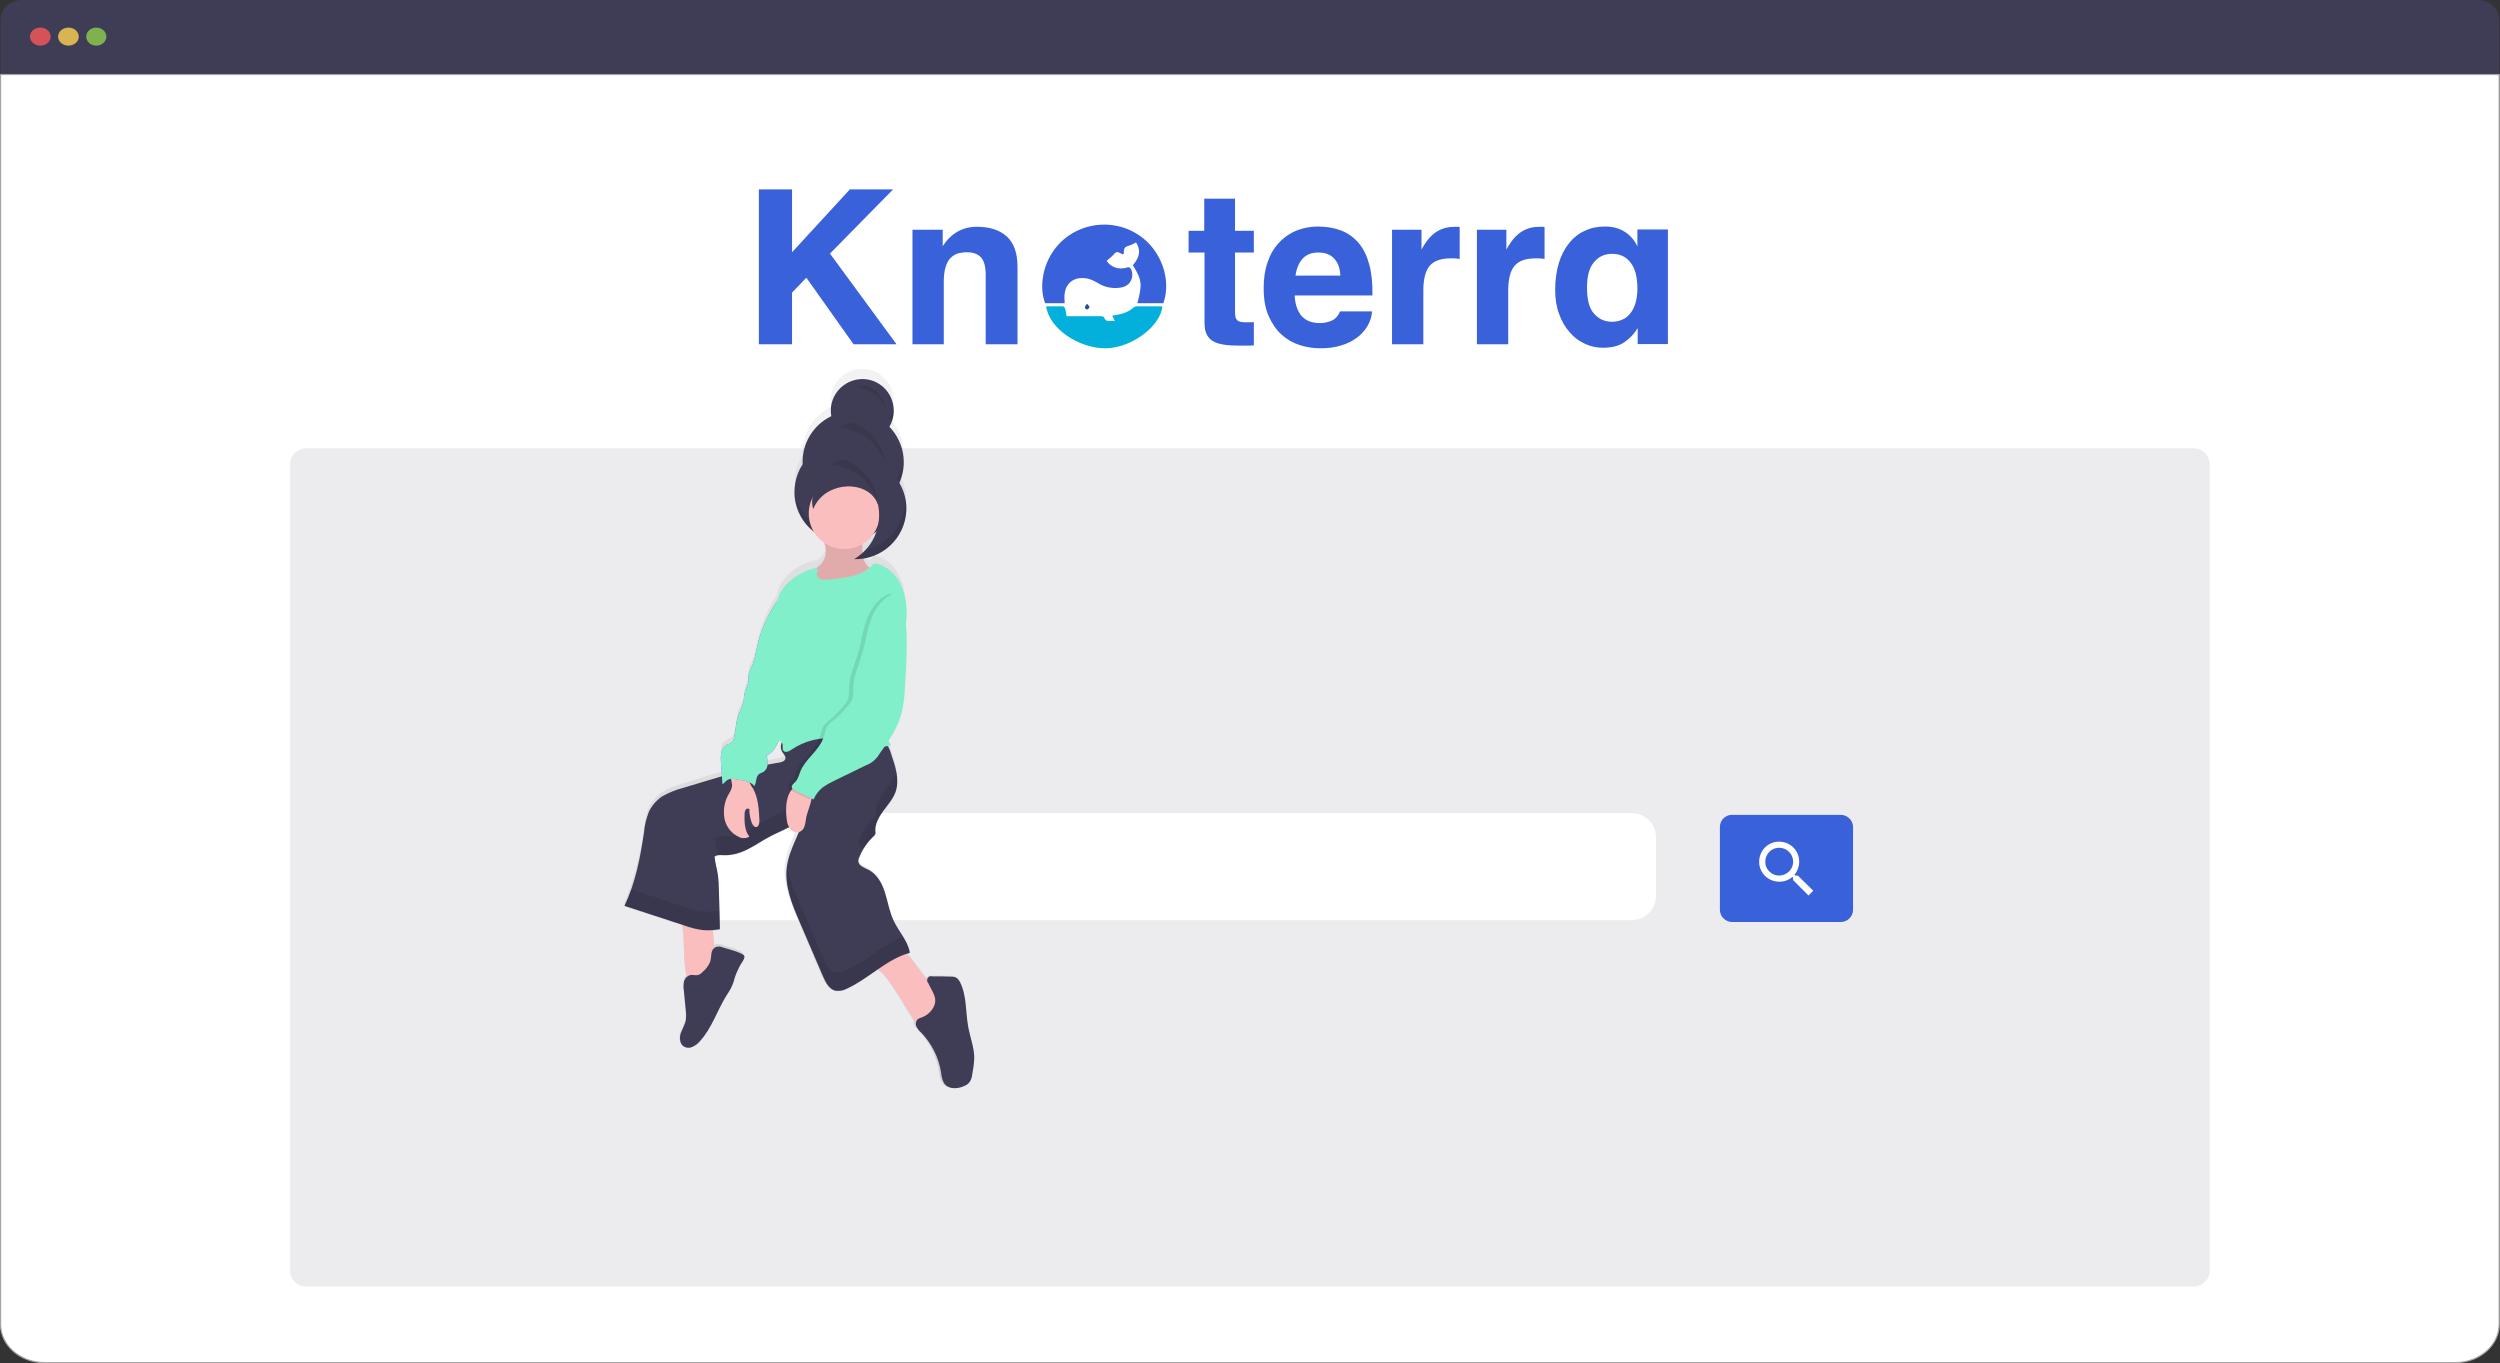 <?xml version="1.0" encoding="utf-8"?>
<!-- Generator: Adobe Illustrator 25.0.1, SVG Export Plug-In . SVG Version: 6.00 Build 0)  -->
<svg version="1.1" id="Layer_1" xmlns="http://www.w3.org/2000/svg" xmlns:xlink="http://www.w3.org/1999/xlink" x="0px" y="0px"
	 viewBox="0 0 942.5 513.9" style="enable-background:new 0 0 942.5 513.9;" xml:space="preserve">
<rect x="0" y="0" width="942.5" height="513.9" fill="#333333" stroke="none"/>
<style type="text/css">
	.st0{fill:#3F3D56;}
	.st1{fill:#FFFFFF;stroke:#A5A5A5;stroke-width:0.47;stroke-miterlimit:10;}
	.st2{opacity:0.8;fill:#FA5959;enable-background:new    ;}
	.st3{opacity:0.8;fill:#FED253;enable-background:new    ;}
	.st4{opacity:0.8;fill:#8CCF4D;enable-background:new    ;}
	.st5{opacity:0.1;fill:#3F3D56;enable-background:new    ;}
	.st6{fill:#FFFFFF;}
	.st7{fill:#3961D9;}
	.st8{fill:url(#SVGID_1_);}
	.st9{opacity:0.1;}
	.st10{fill:#FBBEBE;}
	.st11{opacity:0.1;enable-background:new    ;}
	.st12{fill:#6C63FF;}
	.st13{fill:#81EFCA;}
	.st14{enable-background:new    ;}
	.st15{fill:#03B0DC;}
	.st16{fill:#1D5394;}
</style>
<g id="Layer_1_1_">
	<g id="Layer_2_1_">
		<g id="Layer_1-2">
			<path class="st0" d="M934,0H8.5C3.9,0,0.2,3.2,0.2,7.2l0,0v20.9h942V7.2C942.2,3.2,938.5,0,934,0L934,0z"/>
			<path class="st1" d="M0.2,28.1v471.1c0,8,7.4,14.5,16.6,14.5h908.8c9.2,0,16.6-6.5,16.6-14.5l0,0V28.1H0.2z"/>
			<ellipse class="st2" cx="15.2" cy="13.8" rx="3.9" ry="3.4"/>
			<ellipse class="st3" cx="25.8" cy="13.8" rx="3.9" ry="3.4"/>
			<ellipse class="st4" cx="36.3" cy="13.8" rx="3.8" ry="3.4"/>
			<path class="st5" d="M115.4,169H827c3.4,0,6.1,2.7,6.1,6.1v303.8c0,3.4-2.7,6.1-6.1,6.1H115.4c-3.4,0-6.1-2.7-6.1-6.1V175.1
				C109.3,171.7,112.1,169,115.4,169z"/>
			<path class="st6" d="M253.1,306.5h362c5.1,0,9.2,4.1,9.2,9.2v22c0,5.1-4.1,9.2-9.2,9.2h-362c-5.1,0-9.2-4.1-9.2-9.2v-22
				C243.9,310.6,248,306.5,253.1,306.5z"/>
			<path class="st7" d="M653,307.2h41c2.5,0,4.6,2.1,4.6,4.6V343c0,2.5-2.1,4.6-4.6,4.6h-41c-2.5,0-4.6-2.1-4.6-4.6v-31.2
				C648.4,309.2,650.4,307.2,653,307.2z"/>
			<path class="st6" d="M677.8,330.1h-0.9l-0.4-0.3c1.2-1.4,1.8-3.2,1.8-5c0-4.2-3.4-7.5-7.6-7.5c-4.2,0-7.5,3.4-7.5,7.6
				s3.4,7.5,7.6,7.5c1.8,0,3.6-0.6,4.9-1.8l0.3,0.3v0.9l5.8,5.8l1.8-1.8L677.8,330.1z M670.8,330.1c-2.9,0-5.3-2.3-5.3-5.2
				s2.3-5.3,5.2-5.3s5.3,2.3,5.3,5.2l0,0C676.1,327.7,673.7,330,670.8,330.1C670.9,330,670.9,330,670.8,330.1L670.8,330.1
				L670.8,330.1z"/>
			
				<linearGradient id="SVGID_1_" gradientUnits="userSpaceOnUse" x1="331.968" y1="-53.59" x2="331.968" y2="217.433" gradientTransform="matrix(1 0 0 -1 -31.02 356.51)">
				<stop  offset="0" style="stop-color:#808080;stop-opacity:0.25"/>
				<stop  offset="0.54" style="stop-color:#808080;stop-opacity:0.12"/>
				<stop  offset="1" style="stop-color:#808080;stop-opacity:0.1"/>
			</linearGradient>
			<path class="st8" d="M364.7,386.9c-1-5.7-0.5-11.9-3.1-17c-0.3-0.6-0.7-1.1-1.2-1.5c-0.7-0.4-1.4-0.5-2.1-0.5
				c-2.4-0.1-4.7-0.1-7.1-0.1c-0.7-0.1-1.3,0.2-1.8,0.7l-0.1,0.2c-2.7-3-4.8-6.8-7.7-9.6c0.4-0.1,0.8-0.3,1.2-0.4
				c0-0.3-0.1-0.6-0.2-0.8c0-0.1,0-0.2-0.1-0.2c-0.1-0.2-0.1-0.4-0.2-0.6l-0.1-0.3l-0.2-0.5c0-0.1-0.1-0.2-0.1-0.3s-0.1-0.4-0.2-0.5
				s-0.1-0.2-0.1-0.2l-0.3-0.5c0-0.1-0.1-0.1-0.1-0.2c-0.1-0.2-0.2-0.4-0.3-0.6c0-0.1-0.1-0.1-0.1-0.2c-0.1-0.2-0.2-0.4-0.3-0.6
				c0,0,0-0.1-0.1-0.1c-0.1-0.2-0.3-0.5-0.4-0.7l0,0c-1.1-1.9-2.4-3.7-3.3-5.6c-1.6-3.4-2.2-7.2-3.2-10.7s-3-7.2-6.2-8.9
				c-1.6-0.8-3.7-1.5-3.8-3.3c0-0.6,0.1-1.2,0.4-1.7c0.4-1.1,1-2.3,1.6-3.3c0.2-0.4,0.5-0.8,0.7-1.1l0.2-0.3
				c0.2-0.3,0.4-0.5,0.6-0.8l0.3-0.3c0.2-0.2,0.4-0.5,0.6-0.7l0.3-0.3c0.3-0.3,0.6-0.7,1-1c0.3-0.2,0.5-0.5,0.7-0.9
				c0.1-0.3,0.1-0.7,0-1.1c-0.2-2.9,1.3-5.5,3-7.8s3.6-4.5,4.6-7.2c0.1-0.3,0.2-0.6,0.3-0.9c0-0.1,0-0.2,0.1-0.3
				c0-0.1,0.1-0.4,0.1-0.6s0-0.2,0-0.4c0-0.2,0.1-0.4,0.1-0.6c0-0.1,0-0.3,0-0.4c0-0.2,0-0.4,0-0.6V292l-0.1-0.6V291
				c0-0.2,0-0.5-0.1-0.7V290l-0.2-1l0,0c-0.5-2.1-1.1-4.2-1.8-6.2c-0.4-1.3-0.9-2.5-1.5-3.6c0.4-0.1,0.7-0.2,1.1-0.3
				c-0.2-0.4-0.6-0.9-0.8-1.4c2.3-3.4,4-7.1,5.1-11.1c0.6-2.8,1-5.7,1-8.6c0.6-8.6,1.1-17.4,0.4-26v-0.3c0.3-1.9,0.3-3.7,0.1-5.6
				c-0.2-3.6-1.3-7.2-3.1-10.3c-1.9-3.1-5.1-5.8-8.7-6.1c-0.6,0.7-1.2,1.3-1.9,1.8c-1.1-0.9-1.8-2.2-2.3-3.5
				c8.5-1.3,15.1-8.2,16.1-16.8c0-0.3,0.1-0.6,0.1-1v-3.6c0-0.2,0-0.5-0.1-0.7v-0.1c0-0.3-0.1-0.5-0.1-0.8v-0.1l-0.2-0.8l0,0
				c-0.4-1.8-1.2-3.6-2.1-5.2c0.8-1.8,1.3-3.6,1.5-5.6c0-0.3,0.1-0.7,0.1-1v-1.9c-0.1-4.8-2.1-9.4-5.4-12.9c0.4-0.7,0.7-1.3,1-2.1
				l0,0l0.2-0.6l0,0c0.1-0.2,0.1-0.4,0.2-0.6v-0.1c0-0.2,0.1-0.4,0.1-0.6v-0.1c0-0.2,0.1-0.4,0.1-0.7c0-0.2,0-0.5,0.1-0.7
				c0-0.1,0-0.1,0-0.2v-0.5c0-0.1,0-0.2,0-0.2v-0.7c-0.4-6.5-6.1-11.5-12.6-11.1s-11.5,6.1-11.1,12.6c0,0.1,0,0.2,0,0.3
				c0,0.4,0.1,0.9,0.2,1.3c-5.9,2.9-10,8.6-10.7,15.1c-0.1,1.1-0.2,2.2-0.1,3.2c-1.7,2.7-2.8,5.8-3,9l0,0v1.6c0,6,2.7,11.7,7.5,15.4
				c1,1.6,2.3,2.9,3.8,4c0.3,0.8,0.5,1.7,0.6,2.5c0.2,2.3-0.6,4.6-2.3,6.2c-0.4,0.4-0.9,0.7-1.4,1c-0.5-0.1-0.9-0.1-1.4,0
				c-5.1,1.6-10.1,4.8-12.5,9.8c-0.5,1.1-0.9,2.3-1.2,3.5l-0.3,0.4c-3.1,4.9-5.4,10.3-6.7,16c-0.6,2.9-1.1,5.9-2.4,8.6
				c-0.3,0.5-0.6,1.1-0.8,1.7c-0.1,0.9-0.2,1.9-0.1,2.8c-0.1,1.7-1.1,3.2-1.5,4.9c-0.2,1-0.1,2-0.3,3c-0.5,1.7-1.1,3.4-1.9,5
				c-1.1,2.9-1.1,6.2-1.9,9.2c-0.1,0.5-0.3,1-0.6,1.4c-0.6,0.5-1.3,0.9-2.1,1.1c-1.1,0.7-1.9,1.8-2.1,3.1c-0.2,1.3-0.2,2.6-0.1,3.9
				l0.4,5.1c-1.9,0.6-3.8,1.1-5.7,1.7l-9.3,2.9c-2.7,0.7-5.4,1.8-7.8,3.3c-2.1,1.5-3.8,3.5-4.9,5.9c-1,2.5-1.6,5.1-1.8,7.7
				c-1,7.5-2.7,14.8-5,21.9c-0.2,0.5-0.4,1.1-0.6,1.6l0,0c-0.2,0.5-0.4,1.1-0.6,1.6c0,0.1-0.1,0.2-0.1,0.3c-0.2,0.4-0.4,0.9-0.5,1.3
				s-0.5,1.1-0.7,1.6l21.8,7.3c0,0.3,0,0.6,0.1,0.9c0.8,5.4,0.4,10.8,1.1,16.2c0.1,0.9,0.3,1.8,0.6,2.6c-0.6,0.5-0.9,1.1-1.1,1.8
				c-0.3,1.1-0.3,2.3-0.1,3.5c0.2,2.7,0.5,5.5,0.7,8.2c0.1,1,0.1,2,0,3c-0.3,1.8-1.3,3.4-1.9,5.1s-0.6,3.9,0.9,5
				c1,0.7,2.3,0.8,3.4,0.3s2.1-1.3,2.8-2.2c4.4-4.9,6.4-11.5,9.8-17.1c0.9-1.3,1.7-2.7,2.3-4.1c0.5-1.1,0.8-2.2,1.1-3.4
				c0.5-1.5,1.2-3,1.9-4.4c0.4-0.8,2-2.8,1.6-3.7c-0.6-1.5-6.5-2.9-8-3.4c-0.9-0.4-2-0.5-2.9-0.1c-0.1,0.1-0.3,0.2-0.4,0.3
				c-0.2-2.2-0.4-4.4-0.5-6.6c0.9-0.1,1.8-0.2,2.6-0.3c0-1.2-0.1-2.5-0.1-3.8s-0.1-2.3-0.1-3.5c-0.1-2.8-0.1-5.6-0.2-8.3
				c0-1.6-0.1-3.2-0.3-4.9c-0.3-2.5-1.1-4.9-1.3-7.3c0.4-0.3,0.8-0.5,1.2-0.6l0,0c0.7-0.1,1.4-0.1,2.1-0.1h0.5
				c3.1-0.1,6.1-0.9,8.8-2.4c2.7-1.4,5.3-3.2,8-4.7l1-0.5l0.4-0.2l0.6-0.3l0.5-0.3l0.1-0.1c1.6-0.8,3.2-1.5,4.7-2.3
				c0.1,0.2,0.2,0.3,0.3,0.5c0.8,1,2.1,1.5,3.3,1.2c-1.9,4.5-4.1,9-4.7,13.9c-0.8,7.1,2,14,4.8,20.6l8.9,21c1,2.3,2.3,4.9,4.7,5.5
				c1.5,0.2,3.1-0.1,4.5-0.9c4.1-1.9,7.7-4.7,11.5-7.3l0.1,0.1c3.4,2.7,5.5,6.4,7.8,9.9l6.3,10.2c0,0.5,0,1,0.2,1.5
				c0.5,0.8,1,1.6,1.8,2.3c4,4.3,6.6,9.6,7.5,15.4c0.1,1.5,0.5,2.9,1.2,4.2c1.7,2.3,5.2,2.2,7.8,0.8c0.8-0.4,1.4-0.9,1.9-1.6
				c0.4-0.8,0.7-1.6,0.8-2.4c0.5-2.1,0.7-4.3,0.8-6.4C367,394.8,365.4,390.9,364.7,386.9z M329,198.4c0.4-0.3,0.9-0.6,1.3-0.9
				c-0.8,2.5-2.2,4.9-4,6.9l0,0c-0.4,0.5-0.9,0.9-1.3,1.3v-0.3c-0.1-1,0-2.1,0-3.2C326.5,201.2,327.9,200,329,198.4z M293.7,277.4
				c0-0.1,0-0.1,0.1-0.2c0.4,0.3,0.7,0.6,0.9,0.9c-0.5,1.1-0.5,2.3,0.1,3.4c0.5,0.9,1.5,1.7,1.3,2.7s-1.5,1.4-2.5,1.6
				c-1.4,0.2-2.7,0.5-4.1,0.8c0,0,0,0,0-0.1c0-1.1-0.1-2.3-0.5-3.3C291.3,282.1,292.7,279.7,293.7,277.4L293.7,277.4z"/>
			<path class="st0" d="M335.3,160.9c3.3-5.6,1.5-12.9-4.1-16.3s-12.9-1.5-16.3,4.1c-1.5,2.5-2,5.4-1.5,8.2
				c-6.9,3.3-11.2,10.5-10.8,18.1c-5.7,8.8-3.3,20.7,5.6,26.4c8.8,5.7,20.7,3.3,26.4-5.6c2-3.1,3.1-6.7,3.1-10.4v-0.9
				C342.5,177.2,341.5,167.3,335.3,160.9L335.3,160.9z"/>
			<g class="st9">
				<path d="M313.2,154.1l0.2-0.1c0-0.2,0-0.4-0.1-0.6v0.1C313.3,153.5,313.2,153.8,313.2,154.1z"/>
				<path d="M340.5,173.4c-0.4,2.9-1.4,5.7-3,8.1v0.9c0,10.5-8.5,19.1-19.1,19.1c-10,0-18.3-7.6-19-17.6c0,0.5-0.1,1-0.1,1.6
					c0,10.5,8.5,19.1,19.1,19.1c10.5,0,19.1-8.5,19.1-19.1v-0.9c2.3-3.6,3.4-7.8,3-12C340.6,172.9,340.6,173.2,340.5,173.4z"/>
				<path d="M336.8,153.3c-0.2,1.6-0.7,3.2-1.6,4.5c0.3,0.3,0.6,0.7,1,1.1C336.9,157.1,337.1,155.2,336.8,153.3z"/>
			</g>
			<path class="st10" d="M258.4,365.6c0.1,1.1,0.4,2.1,0.9,3.1s1.4,1.7,2.5,1.9c1,0,2-0.3,2.8-0.8c1.7-0.9,3.5-1.9,4.4-3.6
				s0.7-3.6,0.6-5.5l-1.1-14.5c-2.8-0.1-5.5-0.1-8.3,0.1s-3.2,0.8-2.8,3.4C258,355,257.7,360.3,258.4,365.6z"/>
			<path class="st10" d="M339,375.5l6.6,10.6c0.3,0.6,0.8,1.1,1.4,1.3c0.5,0.1,0.9,0,1.4-0.2c2.1-1.1,4-2.6,5.5-4.5
				c1.2-1.1,2.1-2.5,2.6-4c0.4-1.7-0.1-3.5-1.3-4.8c-0.8-0.7-1.6-1.3-2.5-1.8c-5.2-3.5-7.5-10.1-12.6-13.7c-0.3-0.2-0.6-0.4-1-0.4
				s-0.7,0.1-1.1,0.4l-7,3.8c-3,1.6-2.1,1.8,0.2,3.6C334.5,368.3,336.7,372,339,375.5z"/>
			<path class="st0" d="M272.6,357.2c-0.9-0.4-2-0.5-2.9-0.1c-0.9,0.5-1.4,1.4-1.5,2.4s-0.2,2-0.4,2.9c-0.6,1.6-1.6,2.9-2.9,4
				c-0.5,0.6-1.1,1-1.8,1.2c-0.9,0.2-1.9-0.2-2.9,0c-1.1,0.3-2,1.2-2.3,2.3c-0.2,1.1-0.3,2.3-0.1,3.4l0.8,8.1c0.1,1,0.1,2,0,3
				c-0.3,1.8-1.3,3.4-1.9,5s-0.5,3.9,0.9,5c1,0.7,2.3,0.8,3.4,0.3s2.1-1.2,2.9-2.2c4.4-4.8,6.4-11.3,9.8-16.9c0.9-1.3,1.7-2.6,2.3-4
				c0.5-1.1,0.8-2.2,1.1-3.3c0.5-1.5,1.2-2.9,1.9-4.3c0.4-0.8,2-2.7,1.6-3.6C280,359.1,274,357.7,272.6,357.2z"/>
			<path class="st0" d="M352,379.6c-1,1.9-2.6,3.3-4.6,4c-0.6,0.2-1.1,0.4-1.6,0.8c-0.6,0.8-0.7,1.8-0.3,2.7c0.5,0.8,1,1.6,1.8,2.2
				c4,4.2,6.6,9.4,7.5,15.1c0.1,1.5,0.5,2.9,1.2,4.1c1.7,2.3,5.2,2.1,7.8,0.8c0.8-0.3,1.4-0.9,1.9-1.6c0.4-0.7,0.7-1.5,0.8-2.4
				c0.4-2.1,0.7-4.2,0.8-6.4c0-4-1.6-7.9-2.3-11.9c-1-5.6-0.5-11.7-3.1-16.8c-0.3-0.6-0.7-1.1-1.2-1.5c-0.7-0.4-1.4-0.5-2.1-0.5
				c-2.4-0.1-4.7-0.1-7.1-0.1c-0.8-0.3-1.7,0.2-1.9,1c-0.2,0.6,0,1.2,0.4,1.6C351.3,373.8,353.7,376.1,352,379.6z"/>
			<path class="st0" d="M295.7,278.7c-1.4,1.1-1.7,3.1-0.9,4.6c0.5,0.9,1.5,1.7,1.3,2.7s-1.5,1.4-2.5,1.5c-9.2,1.5-18.1,4.1-27,6.8
				l-9.3,2.8c-2.7,0.7-5.3,1.8-7.8,3.2c-2.1,1.5-3.8,3.5-4.9,5.8c-0.9,2.4-1.6,5-1.8,7.6c-1.4,9.5-3.2,19.2-7.4,27.8l22.6,7.4
				c2.2,0.8,4.5,1.4,6.8,1.7c2.2,0.2,4.4,0.1,6.6-0.3c-0.1-5.1-0.2-10.3-0.4-15.3c0-1.6-0.1-3.2-0.3-4.8c-0.3-2.4-1.1-4.8-1.3-7.2
				c1-0.9,2.6-0.6,3.9-0.6c3.1,0,6.1-0.9,8.9-2.4c2.8-1.4,5.3-3.2,8-4.6c4.5-2.4,9.7-4,13.2-7.8c-1.8,6.7-6,12.6-6.8,19.5
				s2,13.9,4.8,20.3l8.9,20.7c1,2.3,2.3,4.9,4.7,5.4c1.5,0.2,3.1-0.1,4.5-0.9c8.2-3.8,14.8-11.1,23.5-13.4c-0.6-4.3-4.1-7.9-6-11.9
				c-1.6-3.3-2.2-7-3.3-10.6s-3-7.1-6.3-8.8c-1.6-0.8-3.7-1.5-3.8-3.2c0-0.6,0.1-1.1,0.4-1.6c1.2-3,3-5.6,5.3-7.8
				c0.3-0.2,0.5-0.5,0.7-0.9c0.1-0.3,0.1-0.7,0-1c-0.2-2.8,1.4-5.5,3-7.7s3.6-4.4,4.6-7.1c1.6-4.6,0-9.6-1.6-14.2
				c-0.5-1.9-1.4-3.7-2.7-5.2c-2.1-2.2-5.4-2.9-8.4-3.2C315.2,275.2,303.6,272.6,295.7,278.7z"/>
			<g class="st9">
				<path d="M333.2,298.7c-1.7,2.3-3.2,4.9-3,7.7c0,0.3,0,0.7,0,1c-0.2,0.4-0.4,0.7-0.7,0.9c-2.3,2.2-4.2,4.8-5.4,7.8
					c-0.2,0.5-0.3,1.1-0.4,1.6c0.2,1.1,1,1.9,2,2.3c1-1.7,2.3-3.2,3.7-4.5c0.3-0.2,0.5-0.5,0.7-0.9c0.1-0.3,0.1-0.7,0-1
					c-0.2-2.8,1.4-5.5,3-7.7s3.6-4.4,4.6-7.1c0.8-2.6,0.9-5.4,0.2-8c-0.1,0.3-0.1,0.5-0.2,0.8C336.8,294.3,334.8,296.4,333.2,298.7z
					"/>
				<path d="M294.7,280.1c0.7-0.1,1.2-0.6,1.4-1.3c0-0.1,0-0.3,0-0.4l-0.4,0.3C295.3,279.1,294.9,279.5,294.7,280.1z"/>
				<path d="M264.8,343.6c-2.3-0.3-4.6-0.9-6.8-1.7l-20-6.6c-0.8,2.2-1.6,4.3-2.6,6.4l22.7,7.4c2.2,0.8,4.5,1.4,6.8,1.7
					c2.2,0.2,4.4,0.1,6.6-0.3c-0.1-2.4-0.1-4.8-0.2-7.2C269.1,343.7,266.9,343.8,264.8,343.6z"/>
				<path d="M319.5,365.6c-1.4,0.8-2.9,1.1-4.5,0.9c-2.4-0.5-3.7-3.1-4.7-5.4l-8.9-20.7c-2-4.5-3.9-9.3-4.7-14.1
					c-0.1,0.3-0.1,0.7-0.1,1c-0.8,7,2,13.9,4.8,20.3l8.9,20.7c1,2.3,2.3,4.9,4.7,5.4c1.5,0.2,3.1-0.1,4.5-0.9
					c8.2-3.8,14.8-11.1,23.5-13.4c-0.5-2.3-1.4-4.4-2.7-6.3C333,356,326.9,362.1,319.5,365.6z"/>
				<path d="M303.4,300.5c-3.5,3.8-8.6,5.4-13.2,7.8c-2.7,1.4-5.3,3.2-8,4.6c-2.7,1.5-5.7,2.4-8.9,2.4c-1.4,0-2.9-0.2-3.9,0.6
					c0.2,2.2,0.9,4.4,1.2,6.7c0.9-0.1,1.8-0.1,2.7,0c3.1,0,6.1-0.9,8.9-2.4c2.8-1.4,5.3-3.2,8-4.6c3-1.6,6.3-2.8,9.1-4.6
					C300.9,307.6,302.3,304.1,303.4,300.5z"/>
			</g>
			<path class="st10" d="M311.3,207.1c0.2,2.3-0.6,4.5-2.3,6.1c-0.6,0.5-1.2,0.8-1.7,1.3c-1.8,1.9-1.8,4.8,0.1,6.6l0,0
				c0.2,0.2,0.4,0.3,0.6,0.5c1.8,1.1,4.1,0.8,6.2,0.4c2.8-0.4,5.5-1.1,8.1-2.1s4.9-2.9,6.4-5.2c-2.2-1.4-3.6-3.9-3.6-6.5
				c-0.1-2.6,0.6-5.5-1.1-7.5s-4.5-1.9-7-1.3c-1.2,0.3-2.4,0.8-3.6,1.1c-0.6,0.2-2.6,0.2-3,0.6C309.6,202.1,311.3,205.8,311.3,207.1
				z"/>
			<path class="st11" d="M311.3,207.1c0.2,2.3-0.6,4.5-2.3,6.1c-0.6,0.5-1.2,0.8-1.7,1.3c-1.8,1.9-1.8,4.8,0.1,6.6l0,0
				c0.2,0.2,0.4,0.3,0.6,0.5c1.8,1.1,4.1,0.8,6.2,0.4c2.8-0.4,5.5-1.1,8.1-2.1s4.9-2.9,6.4-5.2c-2.2-1.4-3.6-3.9-3.6-6.5
				c-0.1-2.6,0.6-5.5-1.1-7.5s-4.5-1.9-7-1.3c-1.2,0.3-2.4,0.8-3.6,1.1c-0.6,0.2-2.6,0.2-3,0.6C309.6,202.1,311.3,205.8,311.3,207.1
				z"/>
			<circle class="st10" cx="318.3" cy="193.6" r="13.4"/>
			<path class="st10" d="M276,296.4c-0.2,1.1-0.7,2.1-1.3,3c-1.6,2.8-2.1,6-1.6,9.1c0.6,3.2,2.7,5.8,5.6,7.1
				c1.2,0.6,2.7,0.5,3.8-0.2c-1.8-2.3-1.9-5.5-1.8-8.5c0-0.5,0.1-1.1,0.4-1.6s0.9-0.6,1.4-0.3l0,0l0,0c0,1.8,0.3,3.7,1,5.4
				c0.3,0.6,0.8,1.4,1.5,1.4c1,0,1.3-1.4,1.3-2.4c-0.2-4.2-0.4-8.5-2.4-12.1c-0.9-1.2-1.5-2.6-2-4.1c0-0.5-0.2-1-0.5-1.4
				c-0.2-0.2-0.5-0.3-0.8-0.4c-1.2-0.3-3.9-1.3-4.8-0.3S276.1,295.1,276,296.4z"/>
			<path class="st12" d="M295.8,225.2c-1.5-0.2-2.8,1.2-3.6,2.5c-3.1,4.8-5.4,10.2-6.7,15.8c-0.6,2.9-1.1,5.9-2.4,8.5
				c-0.3,0.5-0.6,1.1-0.8,1.7c-0.1,0.9-0.2,1.8-0.1,2.8c-0.1,1.7-1.1,3.2-1.5,4.8c-0.2,1-0.2,2-0.3,3c-0.5,1.7-1.1,3.3-1.9,4.9
				c-1.1,2.9-1.1,6.1-1.8,9.1c-0.1,0.5-0.3,1-0.6,1.4c-0.6,0.5-1.3,0.9-2.1,1.1c-1.1,0.7-1.9,1.8-2.1,3.1c-0.2,1.3-0.2,2.6-0.1,3.8
				l0.6,7.9c0.6-0.3,1-1,1.6-1.4c1-0.8,2.4-0.6,3.6-0.4l1.8,0.3c1.9,0.3,3.9,0.8,5,2.2c0.9-1.5,0.4-3.6,1.9-4.6
				c0.5-0.3,1-0.4,1.5-0.7c0.9-0.6,1.5-1.7,1.6-2.8c0-1.1-0.1-2.2-0.5-3.3c2.3-1,3.8-3.3,4.7-5.7c1-2.8,1.7-5.8,2.2-8.8
				c2.1-11.8,4-23.6,4.2-35.6c0.1-2-0.1-4-0.6-5.9C298.8,227.1,297.8,225.4,295.8,225.2z"/>
			<path class="st13" d="M295.8,225.2c-1.5-0.2-2.8,1.2-3.6,2.5c-3.1,4.8-5.4,10.2-6.7,15.8c-0.6,2.9-1.1,5.9-2.4,8.5
				c-0.3,0.5-0.6,1.1-0.8,1.7c-0.1,0.9-0.2,1.8-0.1,2.8c-0.1,1.7-1.1,3.2-1.5,4.8c-0.2,1-0.2,2-0.3,3c-0.5,1.7-1.1,3.3-1.9,4.9
				c-1.1,2.9-1.1,6.1-1.8,9.1c-0.1,0.5-0.3,1-0.6,1.4c-0.6,0.5-1.3,0.9-2.1,1.1c-1.1,0.7-1.9,1.8-2.1,3.1c-0.2,1.3-0.2,2.6-0.1,3.8
				l0.6,7.9c0.6-0.3,1-1,1.6-1.4c1-0.8,2.4-0.6,3.6-0.4l1.8,0.3c1.9,0.3,3.9,0.8,5,2.2c0.9-1.5,0.4-3.6,1.9-4.6
				c0.5-0.3,1-0.4,1.5-0.7c0.9-0.6,1.5-1.7,1.6-2.8c0-1.1-0.1-2.2-0.5-3.3c2.3-1,3.8-3.3,4.7-5.7c1-2.8,1.7-5.8,2.2-8.8
				c2.1-11.8,4-23.6,4.2-35.6c0.1-2-0.1-4-0.6-5.9C298.8,227.1,297.8,225.4,295.8,225.2z"/>
			<path class="st13" d="M329.6,212.4c-2.2,2.3-5,4-8.1,4.7c-3.1,0.8-6.3,1.2-9.4,1.4c-1,0.2-2,0.1-2.9-0.2c-1-0.4-1.5-1.4-1.2-2.4
				c0.2-0.3,0.3-0.6,0.4-0.9c0-0.8-1.2-0.9-2-0.6c-5.2,1.6-10.1,4.8-12.5,9.6c-1.2,2.8-1.9,5.8-2.2,8.8c-1.1,8-2.2,16.1-0.7,24
				c0.8,4.2,2.3,8.3,2.4,12.6c0,2.4-0.4,4.8-0.3,7.2c-0.1,0.8,0.2,1.7,0.6,2.4c0.4,0.4,0.9,0.7,1.2,1.2c0.4,0.9-0.1,2,0.4,2.8
				c0.7,0.9,2.2,0.3,3.1-0.4c4.9-3.3,10.8-4.8,16.7-4.2c7,0.8,14,4.5,20.8,2.6c-0.3-0.5-0.6-1.1-0.9-1.6
				c-3.4-11.2-3.2-23.6,1.9-34.2c1.7-3.6,4-7,4.7-10.9c0.3-1.8,0.3-3.7,0.1-5.6c-0.2-3.6-1.3-7.1-3.1-10.2
				C336.4,215.4,333.2,212.7,329.6,212.4z"/>
			<path class="st10" d="M297.2,299.9c-0.5,1.5-0.8,3-0.8,4.6c-0.1,1.5,0,3,0.2,4.5c0.1,1.3,0.6,2.5,1.3,3.5c0.8,1,2.1,1.5,3.4,1.2
				c1-0.4,1.7-1.2,2-2.2s0.5-2,0.6-3.1c0.6-3,2.2-5.9,2.2-9c0-0.4,0-0.7-0.2-1.1c-0.6-1.3-3.4-2.7-4.8-2.5
				C299.4,296,297.8,298.4,297.2,299.9z"/>
			<path class="st11" d="M336,223.7c-0.3,2.7,2.3,4.7,3.3,7.1c0.4,1.2,0.7,2.4,0.7,3.6c0.7,8.5,0.2,17.1-0.4,25.6
				c-0.1,2.8-0.4,5.7-1,8.5c-1.4,5.8-5,10.9-8.5,15.8c-0.5,0.8-1.1,1.5-1.8,2.2c-1,0.8-2.1,1.5-3.4,2.1l-12,5.8
				c-1.5,0.7-2.9,1.5-4.2,2.4c-1.5,1.2-2.7,2.8-3.5,4.6c-2.3-1.2-4.7-2.2-7-3.4c-0.5-0.3-1.1-0.6-1.2-1.2c-0.1-0.8,0.7-1.4,1.3-2
				c1.1-1.1,1.4-2.7,2-4.1c1.9-4.6,6.7-7.5,8.5-12.2c0.7-1.8,0.9-3.8,2-5.3c0.7-0.7,1.4-1.4,2.3-2c1.8-1.6,3.5-3.3,5-5.2
				c0.7-0.7,1.2-1.5,1.6-2.4c0.4-1.4,0.5-2.8,0.4-4.2c0.1-4.7,2.2-9,3.5-13.5c1.2-4.2,1.7-8.6,3.3-12.7S331.6,224.8,336,223.7z"/>
			<path class="st13" d="M337.5,223.7c-0.3,2.7,2.3,4.7,3.3,7.1c0.4,1.2,0.7,2.4,0.7,3.6c0.7,8.5,0.2,17.1-0.4,25.6
				c-0.1,2.8-0.5,5.7-1.1,8.5c-1.4,5.8-5,10.9-8.5,15.8c-1.2,2-3,3.5-5.2,4.3l-11.9,5.8c-1.5,0.7-2.9,1.5-4.2,2.4
				c-1.5,1.2-2.7,2.8-3.5,4.6c-2.3-1.2-4.7-2.2-7-3.4c-0.5-0.3-1.1-0.6-1.2-1.2c-0.1-0.8,0.7-1.4,1.3-2c1.1-1.1,1.4-2.7,2-4.1
				c1.9-4.6,6.7-7.5,8.5-12.2c0.7-1.8,0.9-3.8,2.1-5.3c0.7-0.7,1.4-1.4,2.3-2c1.8-1.6,3.5-3.3,5-5.2c0.7-0.7,1.2-1.5,1.6-2.4
				c0.4-1.4,0.5-2.8,0.4-4.2c0.1-4.7,2.2-9,3.5-13.5c1.2-4.2,1.7-8.6,3.3-12.7S333.2,224.8,337.5,223.7z"/>
			<path class="st0" d="M325,172.8c-4.2-0.5-8.4,0.3-12,2.5c0.5,0,1.1,0.1,1.6,0.1c10.5,1.2,18,10.7,16.7,21.2
				c-0.7,5.9-4.2,11.2-9.3,14.2c10.5,0.3,19.3-7.9,19.7-18.5C342,182.5,334.8,174.1,325,172.8z"/>
			<path class="st0" d="M330.8,183.4c0.9,2.1,1,4.5,0.1,6.7c-0.1-0.3-0.2-0.6-0.3-0.8c-2.4-5.2-9.6-7.4-16.2-4.9
				c-3.6,1.3-6.4,4-7.8,7.5c-1.7-5.1,1.7-10.9,8-13.3C321.2,176.1,328.4,178.2,330.8,183.4z"/>
			<g class="st9">
				<path d="M330.8,189.7c-0.6-7.5-5.6-14-12.8-16.5c-1.8,0.4-3.5,1.1-5.1,2.1c0.5,0,1.1,0.1,1.6,0.1
					C322.4,176.4,328.9,182,330.8,189.7z"/>
				<path d="M334,175.8c-0.6-7.5-5.6-14-12.8-16.5c-1.8,0.4-3.5,1.1-5.1,2c0.5,0,1.1,0,1.6,0.1C325.6,162.4,332.1,168.1,334,175.8z"
					/>
				<path d="M334,155c-0.4-4.5-3.4-8.4-7.7-9.9c-1.1,0.3-2.1,0.7-3,1.2c0.3,0,0.7,0,1,0.1C329,147,332.8,150.4,334,155z"/>
				<path d="M341.1,187.1c0.8,9.5-5.5,18-14.8,20.1c-1.3,1.4-2.8,2.6-4.4,3.6c10.5,0.4,19.4-7.8,19.8-18.3
					C341.8,190.7,341.6,188.9,341.1,187.1z"/>
			</g>
		</g>
	</g>
</g>
<g id="Layer_2_3_">
	<g id="Layer_2_2_">
		<g id="Layer_2-2">
			<g class="st14">
				<path class="st7" d="M298.6,71.4v23.7l21.8-23.7h16.3l-23.8,24.2l25.1,34.2h-16.2l-17.8-25.1l-5.4,5.6v19.5h-12.5V71.4H298.6z"
					/>
				<path class="st7" d="M355.4,86.6l0,6.2c3.2-4.9,7.5-7.3,12.9-7.3c4.8,0,8.5,1.2,11.2,3.6c2.7,2.4,4.1,6.2,4.1,11.5v29.2h-12
					v-26.3c0-3-0.6-5.2-1.8-6.5c-1.2-1.3-3-1.9-5.4-1.9c-1.1,0-2.1,0.2-3.2,0.4c-1,0.3-1.9,0.9-2.8,1.7c-0.8,0.8-1.5,2-1.9,3.5
					c-0.5,1.5-0.7,3.4-0.7,5.8v23.3H344V86.6H355.4z"/>
			</g>
			<g class="st14">
				<path class="st7" d="M454,87V74.9h11.6V87h7.1v8.2h-7.1v22.3c0,0.9,0.1,1.6,0.2,2.1c0.1,0.5,0.4,0.9,0.7,1.2
					c0.4,0.3,0.8,0.5,1.5,0.6c0.6,0.1,1.4,0.1,2.5,0.1c0.3,0,0.7,0,1.1,0s0.8,0,1.1-0.1v8.8c-0.9,0.1-1.8,0.1-2.7,0.1
					c-0.9,0-1.8,0-2.7,0c-2.4,0-4.4-0.1-6.1-0.4c-1.7-0.3-3.1-0.7-4.1-1.4c-1.1-0.7-1.8-1.6-2.3-2.7c-0.5-1.1-0.7-2.5-0.7-4.2V95.2
					h-6V87H454z"/>
				<path class="st7" d="M476.4,108.5c0-3.6,0.5-6.9,1.5-9.7c1-2.9,2.4-5.3,4.3-7.3c1.8-2,4-3.5,6.4-4.5s5.2-1.6,8.2-1.6
					c3.2,0,6.2,0.5,8.8,1.5c2.6,1,4.8,2.6,6.6,4.7c1.8,2.1,3.1,4.8,4,8.1c0.9,3.3,1.3,7.2,1.2,11.7h-29.3c0.1,3,0.9,5.5,2.4,7.5
					c1.6,1.9,3.9,2.9,7.1,2.9c1.5,0,3-0.3,4.4-0.9c1.4-0.6,2.5-1.8,3.2-3.5h12.1c-0.2,1.9-0.7,3.7-1.7,5.4c-1,1.7-2.3,3.2-3.9,4.4
					c-1.7,1.3-3.7,2.3-6,3c-2.4,0.8-5.1,1.1-8.1,1.1c-2.5,0-5.1-0.4-7.6-1.2s-4.8-2.1-6.8-3.9c-2-1.8-3.6-4.1-4.9-7
					C477,116.3,476.4,112.8,476.4,108.5z M505.3,103.8c-0.1-2.7-0.9-4.8-2.3-6.3c-1.4-1.6-3.5-2.3-6.1-2.3c-2.5,0-4.4,0.8-5.8,2.3
					c-1.4,1.5-2.3,3.7-2.7,6.4H505.3z"/>
				<path class="st7" d="M535.9,86.6v7.5c0.9-1.7,1.9-3.1,2.8-4.2c1-1.1,2-2,3-2.6c1-0.6,2.1-1.1,3.3-1.4c1.2-0.3,2.4-0.4,3.8-0.4
					c0.3,0,0.6,0,0.8,0c0.2,0,0.4,0,0.7,0.1v12c-1.3-0.2-2.4-0.2-3.3-0.2c-3.7,0-6.4,0.9-8,2.8c-1.6,1.9-2.4,5-2.4,9.4v20.2h-11.8
					V86.6H535.9z"/>
				<path class="st7" d="M567.9,86.6v7.5c0.9-1.7,1.9-3.1,2.8-4.2c1-1.1,2-2,3-2.6c1-0.6,2.1-1.1,3.3-1.4c1.2-0.3,2.4-0.4,3.8-0.4
					c0.3,0,0.6,0,0.8,0c0.2,0,0.4,0,0.7,0.1v12c-1.3-0.2-2.4-0.2-3.3-0.2c-3.7,0-6.4,0.9-8,2.8c-1.6,1.9-2.4,5-2.4,9.4v20.2h-11.8
					V86.6H567.9z"/>
				<path class="st7" d="M586.3,109.3c0-3.8,0.5-7.2,1.4-10.2c0.9-2.9,2.2-5.4,3.9-7.5c1.6-2,3.6-3.6,5.9-4.6
					c2.3-1.1,4.8-1.6,7.6-1.6c2.8,0,5.2,0.6,7.3,1.9s3.8,3.2,4.9,5.6v-6.4h11.5v43.2h-11.4v-6c-1.3,2.2-3,3.9-5,5.3
					c-2,1.4-4.7,2.1-8.2,2.1c-2.3,0-4.6-0.5-6.7-1.5c-2.2-1-4.1-2.4-5.7-4.3c-1.7-1.9-3-4.1-4-6.9
					C586.8,115.8,586.3,112.8,586.3,109.3z M598.3,108.4c0,4.7,0.9,8,2.7,9.9c1.8,2,4,3,6.7,3c1.3,0,2.5-0.2,3.7-0.7
					c1.2-0.5,2.2-1.2,3-2.2c0.9-1,1.6-2.3,2.1-3.9c0.5-1.6,0.8-3.5,0.8-5.7c0-4.2-0.8-7.5-2.5-9.7c-1.7-2.3-4-3.4-7.1-3.4
					c-2.8,0-5.1,1.1-6.8,3.2C599.1,101,598.3,104.2,598.3,108.4z"/>
			</g>
			<path class="st7" d="M427.1,100c2.7-3.2,3-5.8,1.2-8.6c-0.7,0.4-1.4,0.7-2.1,1c-2.4,0.8-2.4,0.8-2.6,3.4c-0.1,0-0.2,0.1-0.3,0.1
				c-2.7-1.2-2-1.4-4.3,0.9c-0.6,0.6-1.2,1-1.8,1.5c1.5,2.4,4.5,3.5,7.5,2.6c1.1-0.4,1.5,0,1.9,1c1,3.1-0.8,6-4,6.5
				c-2.9,0.5-5.8,0-8.4-1.5c-1.3-0.8-2.8-1.6-4.3-1.9c-5.4-1-8.9,2.2-8.6,7.7c0,0.5,0.1,1,0.1,1.6H394c-2.6-6.7-0.7-17.5,7.1-24.1
				c8.1-6.8,19.8-7.4,28.5-1.4c8.2,5.6,12.1,16.6,9,25.5h-9.8C430.7,107.1,430.5,105.5,427.1,100z"/>
			<path class="st15" d="M420.3,121c-0.4-0.7-0.6-1.3-1-2c0.7-0.1,1.3-0.2,1.8-0.3c2.3-0.4,4.5-1.2,6.3-2.8c0.3-0.3,0.7-0.4,1.1-0.4
				c3.2,0,6.5,0,9.7,0c-0.6,7.4-11.5,15.6-21.1,15.8c-10.4,0.2-21.6-7.5-22.7-15.8c2.1,0,4.3,0,6.4,0c0.3,0,0.7,0.6,0.8,1
				c0.2,0.9,0.4,1.8,0.5,2.7h10.1c1,0,2,0,3,0c0.3,0,1,0.2,1,0.4C416.9,121.8,418.7,120.8,420.3,121z"/>
			<path class="st16" d="M409.8,114.5c0.5,0.6,1,1,0.9,1.3c0,0.3-0.5,0.8-0.9,0.9c-0.2,0.1-0.8-0.5-0.8-0.8
				C409,115.5,409.4,115.1,409.8,114.5z"/>
		</g>
	</g>
</g>
</svg>
